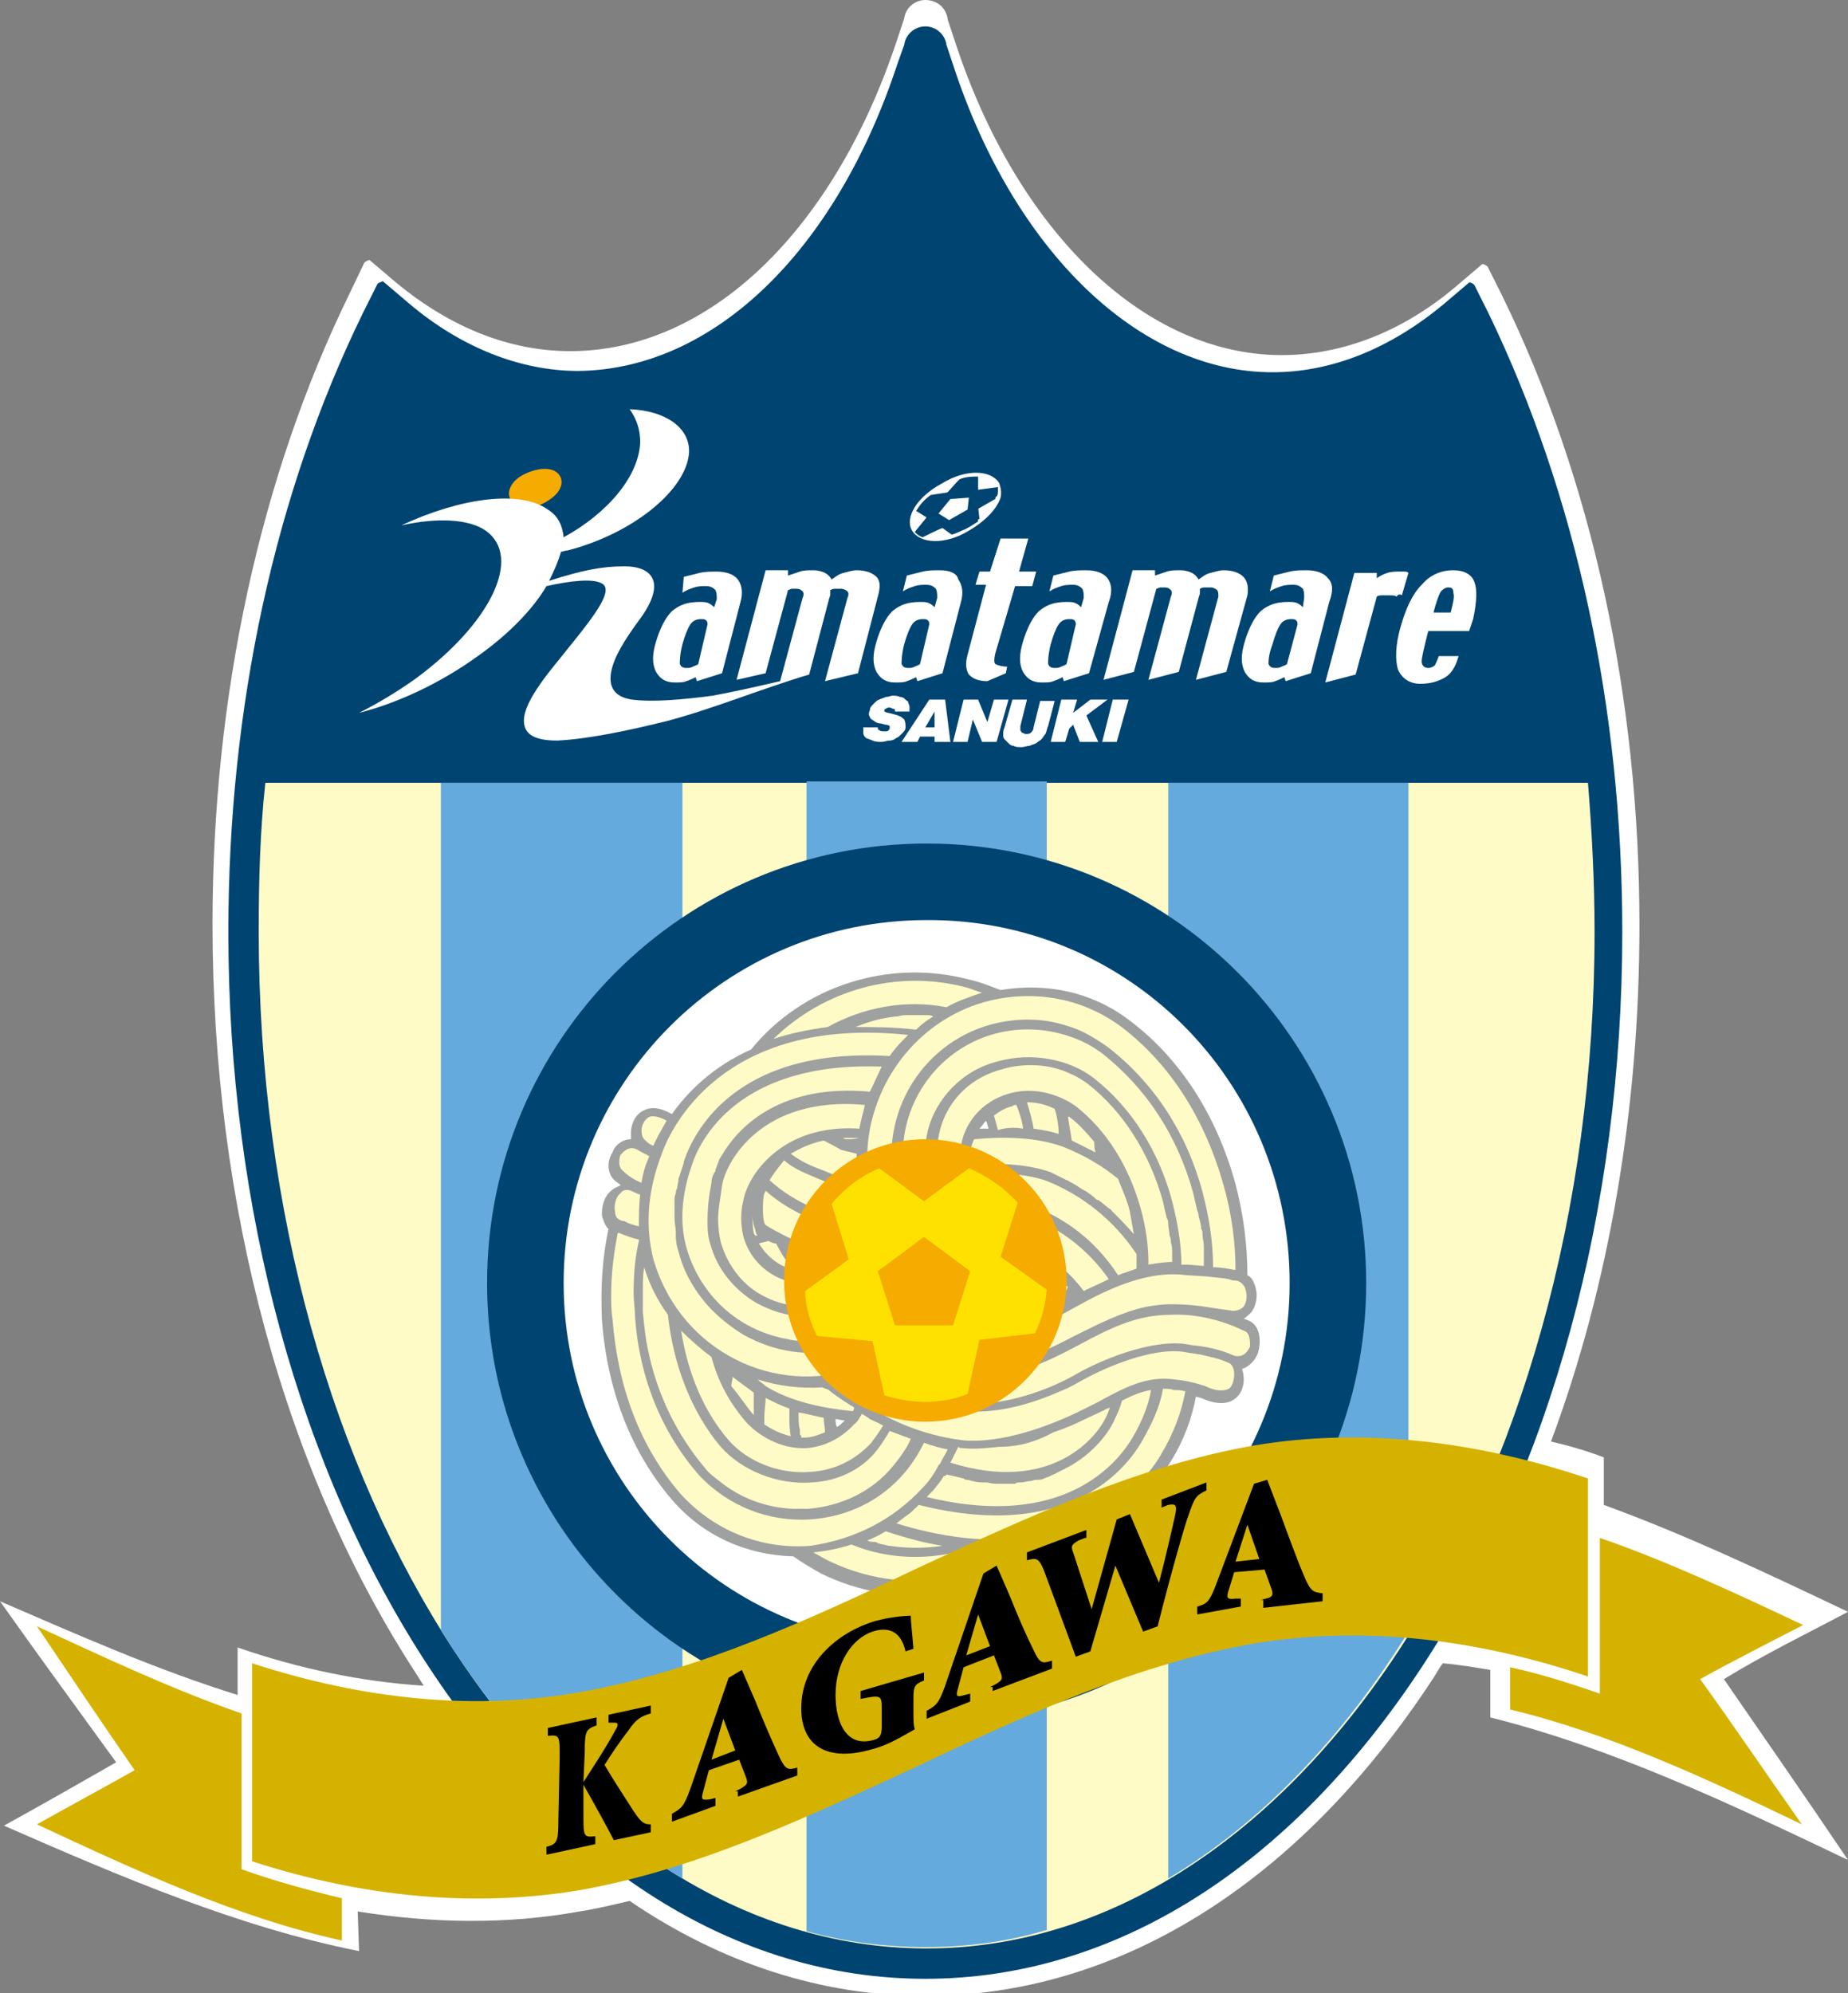 <?xml version="1.0" encoding="utf-8"?>
<!-- Generator: Adobe Illustrator 19.0.0, SVG Export Plug-In . SVG Version: 6.00 Build 0)  -->
<svg version="1.1" id="レイヤー_1" xmlns="http://www.w3.org/2000/svg" xmlns:xlink="http://www.w3.org/1999/xlink" x="0px"
	 y="0px" viewBox="0 0 140 151" style="enable-background:new 0 0 140 151;" xml:space="preserve">
<rect x="0" y="0" width="140" height="151" fill="#808080" stroke="none"/>
<style type="text/css">
	.st0{fill:#FFFFFF;}
	.st1{fill:#004471;}
	.st2{fill:#FFFBC7;}
	.st3{fill:#65AADD;}
	.st4{fill:#9FA0A0;}
	.st5{fill:#F6AB00;}
	.st6{fill:#FFE100;}
	.st7{fill:#D5B200;}
</style>
<g id="XMLID_94_">
	<path id="XMLID_212_" class="st0" d="M140,122.1c-6.1-2.9-12.2-5.8-18.5-8.1v-3.6c-1.3-0.5-2.7-0.9-4-1.2
		c4.4-11.8,6.7-25.2,6.7-39.1c0-17.3-3.6-33.8-10.4-47.7l-1.1-2.2c-0.1-0.1-0.3-0.2-0.4-0.2l-2,1.7c-4,3.4-8.6,5.2-13.2,5.2
		c-10.4,0-20.1-9.4-24.8-23.9l-0.5-1.5h0C71.7,0.6,71,0,70.1,0c-0.8,0-1.5,0.6-1.6,1.4h0L68,2.9c-4.8,14.6-14.3,23.7-24.8,23.7
		c-4.6,0-9.1-1.8-13.2-5.2l-2-1.7c-0.1,0-0.3,0.1-0.4,0.2l-1.1,2.3C19.7,36.1,16.1,52.7,16.1,70c0,21.5,5.5,41.6,15.5,56.9
		c0.2,0.3,0.3,0.5,0.5,0.8c-4.7-0.3-9.5-1.3-14.1-2.9l0,3.6c-6.1-1.9-12-4.5-18-7.1v0c2.9,4.1,5.9,8.2,8.8,12.2
		c-2.8,1.6-5.6,3.2-8.5,4.8c8.9,3.9,17.8,7.7,26.9,9.5l-0.1-3c5.6,0.9,11.3,1,16.8,0c1.3-0.2,2.5-0.5,3.8-0.8
		c6.9,4.7,14.5,7.2,22.4,7.2c14.6,0,28.3-8.5,38.5-24.1c0.2-0.3,0.4-0.7,0.7-1.1c1.2,0.1,2.4,0.3,3.6,0.5v3.6
		c9.2,2.3,18.1,6.5,27.1,10.8c-3.1-4.6-6.3-9.2-9.4-13.7C133.7,125.3,136.8,123.8,140,122.1L140,122.1z"/>
	<g id="XMLID_95_">
		<path id="XMLID_91_" class="st1" d="M122.9,70.6c0,21-5.4,40.8-15.2,55.7c-10,15.2-23.3,23.6-37.6,23.6
			c-14.3,0-27.6-8.4-37.6-23.6c-9.8-14.9-15.2-34.7-15.2-55.7c0-17,3.5-33.2,10.2-46.9l1.1-2.2c0.1-0.1,0.2-0.1,0.4-0.2l2,1.7
			c3.9,3.3,8.4,5.1,12.8,5.1C54,28,63.3,19.1,68,4.8l0.5-1.4h0C68.6,2.6,69.3,2,70.1,2c0.8,0,1.5,0.6,1.6,1.4h0l0.5,1.5
			C76.8,19,86.3,28.2,96.4,28.2c4.5,0,8.9-1.8,12.9-5.1l2-1.7c0.2,0,0.3,0.1,0.4,0.2l1.1,2.2C119.4,37.5,122.9,53.6,122.9,70.6"/>
		<g id="XMLID_205_">
			<path id="XMLID_90_" class="st2" d="M20.1,59.3c-0.4,3.7-0.5,7.4-0.5,11.3c0,42.5,22.6,77,50.6,77c27.9,0,50.6-34.5,50.6-77
				c0-3.8-0.2-7.6-0.5-11.3H20.1z"/>
			<g id="XMLID_206_">
				<path id="XMLID_89_" class="st3" d="M61.1,59.3v87c2.9,0.8,5.9,1.2,9,1.2c3.2,0,6.2-0.4,9.2-1.3v-87H61.1z"/>
				<path id="XMLID_88_" class="st3" d="M106.7,123.6V59.3H88.5v83C95.4,138.2,101.7,131.7,106.7,123.6z"/>
				<path id="XMLID_87_" class="st3" d="M33.4,59.3v64.2c5.1,8.1,11.3,14.6,18.3,18.8v-83H33.4z"/>
			</g>
		</g>
		<g id="XMLID_150_">
			<g id="XMLID_202_">
				<path id="XMLID_86_" class="st1" d="M103.5,97.2c0,18.4-14.9,33.3-33.3,33.3c-18.4,0-33.3-14.9-33.3-33.3
					c0-18.4,14.9-33.3,33.3-33.3C88.6,63.9,103.5,78.8,103.5,97.2"/>
				<path id="XMLID_85_" class="st0" d="M97.7,97.2c0,15.2-12.3,27.5-27.5,27.5c-15.2,0-27.5-12.3-27.5-27.5
					c0-15.2,12.3-27.5,27.5-27.5C85.4,69.6,97.7,81.9,97.7,97.2"/>
			</g>
			<g id="XMLID_151_">
				<g id="XMLID_156_">
					<path id="XMLID_198_" class="st4" d="M94.5,100C94.5,100,94.5,100,94.5,100c0,0-0.2-0.1-0.3-0.1c0.2-0.1,0.4-0.3,0.6-0.5
						c0.3-0.4,0.4-0.9,0.4-1.3c0-0.3-0.1-0.7-0.2-0.9c-0.1-0.3-0.3-0.5-0.5-0.6c0-2.3-0.3-4.6-0.9-6.9c-1.4-5.1-4.1-9.4-7.9-12.3
						c-2.8-2.2-6.3-3-9.9-2.4c-0.8-0.3-1.5-0.6-2.4-0.8c-6.1-1.6-12.6,0.5-16.5,5.3c-2.9,1.3-4.8,3.2-6,4.9c-1-0.6-1.7-0.5-2.1-0.3
						c-0.7,0.3-1,1.1-1,1.7c0,0.2,0,0.4,0,0.5c-0.6,0-1.2,0.4-1.4,1c-0.2,0.3-0.3,0.7-0.3,1c0,0.5,0.2,1,0.7,1.3c0,0,0,0,0,0
						c0,0,0,0,0,0c0.1,0.1,0.2,0.1,0.2,0.2c-0.2,0.1-0.5,0.2-0.7,0.4c-0.5,0.4-0.7,1.1-0.7,1.7c0,0.2,0,0.3,0.1,0.5
						c0.1,0.3,0.2,0.5,0.4,0.7c-0.5,2.3-0.6,4.6-0.5,6.9c0.4,5.3,2.2,10,5.3,13.6c2.3,2.7,5.6,4.2,9.2,4.3c0.7,0.5,1.4,0.9,2.1,1.3
						c5.7,2.8,12.4,2,17.3-2c5.8-1.4,8.5-5.3,9.2-6.5c1-1.6,1.6-3.3,1.9-4.9c0.1,0,0.3,0.1,0.4,0.1c1.3,0.6,2.1,0.4,2.5,0.1
						c0.6-0.4,0.8-1.2,0.7-1.8c0-0.2-0.1-0.4-0.1-0.5c0.6-0.2,1-0.7,1.2-1.2C95.6,101.4,95.4,100.3,94.5,100z M74.2,85.5
						c0.2-0.2,0.3-0.4,0.5-0.6c0.1,0.2,0.1,0.4,0.2,0.6C74.6,85.5,74.4,85.5,74.2,85.5z M63.3,107.5c0.2,0,0.4,0.1,0.7,0.1
						c-0.2,0.2-0.4,0.4-0.6,0.5C63.3,107.9,63.3,107.7,63.3,107.5z"/>
					<g id="XMLID_157_">
						<path id="XMLID_81_" class="st2" d="M60.7,108.9c0.1,0,0.2,0,0.3,0c0.5,0,1-0.2,1.5-0.4c0-0.4-0.1-0.7-0.1-1.1
							c-0.6-0.1-1.2-0.3-1.9-0.4c0,0.1,0,0.2,0,0.3c0,0.3,0,0.7,0.1,1c0,0.1,0,0.3,0,0.4C60.7,108.7,60.7,108.8,60.7,108.9z"/>
						<path id="XMLID_80_" class="st2" d="M57.1,107.2C57.1,107.2,57.1,107.2,57.1,107.2c0-0.4,0-0.8,0-1.1c0-0.1,0-0.2,0-0.3
							c0-0.1,0-0.2,0-0.3c-0.5-0.4-1.1-0.8-1.6-1.2c0,0.2-0.1,0.5-0.1,0.7C56,105.7,56.5,106.5,57.1,107.2
							C57.1,107.2,57.1,107.2,57.1,107.2z"/>
						<path id="XMLID_79_" class="st2" d="M60.8,95.7c0.1-0.1,0.2-0.2,0.2-0.3c-0.2-0.1-0.3-0.1-0.5-0.2c-0.2-0.1-0.4-0.2-0.6-0.3
							c0.2,0.3,0.5,0.7,0.7,1C60.8,95.8,60.8,95.8,60.8,95.7z"/>
						<path id="XMLID_78_" class="st2" d="M58,105.9c0,0.5-0.1,1-0.1,1.5c0,0.2,0,0.4,0,0.5c0.6,0.4,1.2,0.7,2,0.9
							c-0.1-0.6-0.1-1.1-0.1-1.7c0-0.1,0-0.3,0-0.4C59.2,106.5,58.6,106.2,58,105.9z"/>
						<path id="XMLID_77_" class="st2" d="M61.3,96.4c0.4,0,0.7,0,1.1-0.1c0.4-0.1,0.7-0.3,1-0.4c-0.5,0-1-0.1-1.5-0.2
							c-0.1,0.2-0.2,0.3-0.4,0.5C61.4,96.2,61.4,96.3,61.3,96.4z"/>
						<path id="XMLID_76_" class="st2" d="M66.5,116.9c0.3,0.1,0.5,0.1,0.8,0.2c0,0,0,0,0.1,0c1.3,0.2,2.7,0.2,4,0
							c-1.3-0.2-2.8-0.6-4.3-1.1c-0.5,0.3-0.9,0.5-1.4,0.7c0.2,0.1,0.3,0.1,0.5,0.1C66.3,116.8,66.4,116.8,66.5,116.9z"/>
						<path id="XMLID_75_" class="st2" d="M73.5,117.3c-2.9,0.9-6.1,0.9-9-0.3c-0.9,0.3-1.9,0.5-2.9,0.6c0.4,0.2,0.7,0.4,1.1,0.6
							c4.9,2.4,10.7,2,15.1-1C76.5,117.4,75.1,117.5,73.5,117.3z"/>
						<path id="XMLID_74_" class="st2" d="M62.8,105.3c-0.2-0.1-0.3-0.1-0.5-0.2c-1.7,0.1-3.3-0.1-4.9-0.6c0.2,0.2,0.4,0.3,0.6,0.5
							c1.9,1.2,4.5,1.7,6.6,1.9c0.1-0.1,0.1-0.2,0.1-0.3c-0.1,0-0.1-0.1-0.2-0.1C63.1,105.6,62.9,105.4,62.8,105.3z"/>
						<path id="XMLID_73_" class="st2" d="M58.2,94c-0.2,0.1-0.5,0.1-0.7,0.2c0.6,1,1.5,1.7,2.6,2c-0.5-0.6-0.9-1.2-1.3-2
							C58.6,94.2,58.4,94.1,58.2,94z"/>
						<path id="XMLID_72_" class="st2" d="M88.1,105.2c-0.2,1.3-0.8,2.6-1.6,4c-1.1,1.9-5.4,7.7-16.9,4.8c0,0,0,0-0.1,0.1
							c0,0,0,0,0,0c-0.2,0.2-0.5,0.5-0.8,0.7c-0.3,0.2-0.5,0.4-0.8,0.6c13.6,4.2,19.2-3.6,20.1-5.3c0.9-1.5,1.5-3.1,1.8-4.7
							c-0.3-0.1-0.6-0.1-0.9-0.1C88.7,105.2,88.4,105.2,88.1,105.2z"/>
						<path id="XMLID_71_" class="st2" d="M65.9,107.5c-0.1-0.1-0.3-0.2-0.6-0.4c-0.2,0.3-0.3,0.6-0.6,0.8c-0.9,1-2.2,1.7-3.6,1.8
							c-2,0.1-3.7-1-4.6-2c-1.2-1.4-2.1-3-2.6-4.9c-0.8-0.6-1.6-1.3-2.3-2c0.5,3.2,1.7,6.1,3.6,8.3c1.4,1.6,3.8,2.6,6.2,2.4
							c1.8-0.1,3.4-0.9,4.6-2.2c0.3-0.4,0.6-0.8,0.9-1.3C66.6,107.8,66.3,107.7,65.9,107.5C66,107.5,65.9,107.5,65.9,107.5z"/>
						<path id="XMLID_70_" class="st2" d="M71.5,111.8c-0.2,0.4-0.5,0.7-0.8,1.1c-0.1,0.1-0.2,0.2-0.3,0.3c-0.1,0.1-0.1,0.1-0.2,0.2
							c0,0,0,0,0,0c10.6,2.6,14.6-2.8,15.6-4.5c0.7-1.2,1.2-2.4,1.4-3.6c-0.7,0.1-1.4,0.4-2.2,0.8c-0.1,0.4-0.3,0.9-0.5,1.3
							c-0.4,1-1.6,2.7-3.7,3.8c-0.1,0-0.1,0.1-0.2,0.1c-0.2,0.1-0.4,0.2-0.6,0.3c-0.1,0.1-0.3,0.1-0.4,0.2c-0.2,0.1-0.3,0.1-0.5,0.2
							c-0.2,0.1-0.4,0.1-0.6,0.1c-0.2,0-0.3,0.1-0.5,0.1c-0.2,0-0.4,0.1-0.7,0.1c-0.2,0-0.3,0-0.4,0.1c-0.3,0-0.5,0-0.8,0
							c-0.1,0-0.3,0-0.4,0c-0.3,0-0.6,0-0.9-0.1c-0.1,0-0.3,0-0.4,0c-0.4,0-0.7-0.1-1.1-0.2c-0.1,0-0.2,0-0.3-0.1
							c-0.4-0.1-0.8-0.2-1.3-0.3C71.7,111.8,71.6,111.8,71.5,111.8z"/>
						<path id="XMLID_69_" class="st2" d="M61.5,112.3c-2.6,0.2-5.3-0.9-6.9-2.7c-2.2-2.6-3.6-6.2-4-10c-0.8-1.1-1.4-2.3-1.8-3.6
							c0,0,0,0,0,0c-0.1,0.6-0.1,1.1-0.1,1.7c0,0.1,0,0.2,0,0.3c0,0.4,0,0.9,0,1.3c0,0,0,0,0,0.1c0.1,1,0.2,2,0.4,2.9
							c0.7,3.4,2.2,6.4,4.3,8.9c0.3,0.4,0.7,0.7,1.1,1c1.6,1.3,3.5,2,5.6,2.1c0.4,0,0.7,0,1.1,0c2.5-0.2,4.9-1.3,6.5-3.3
							c0.5-0.6,1-1.3,1.3-2c-0.5-0.2-1.1-0.4-1.6-0.6c-0.3,0.5-0.6,1-1,1.5C65.3,111.3,63.5,112.2,61.5,112.3z"/>
						<path id="XMLID_68_" class="st2" d="M69.9,112.7c0.5-0.5,0.9-1.1,1.2-1.7c0,0,0.1-0.1,0.1-0.1c0.2-0.4,0.4-0.7,0.6-1.1
							c-0.6-0.1-1.2-0.3-1.8-0.5c-0.4,0.8-0.9,1.6-1.5,2.3c-1.8,2.1-4.3,3.3-7.1,3.5c-3.2,0.2-6.2-1-8.4-3.3
							c-2.9-3.3-4.6-7.5-4.9-12.2c0-0.5-0.1-1.1-0.1-1.6c0-1.4,0.1-2.7,0.4-4c0,0,0-0.1,0-0.1c-0.5-0.1-1-0.3-1.5-0.5
							c0,0-0.1,0-0.1,0c-0.3,1.5-0.5,3.1-0.5,4.7c0,0.6,0,1.2,0.1,1.8c0.4,5.2,2.1,9.7,5.1,13.2c2.5,2.8,6.1,4.3,9.9,4
							C64.8,116.6,67.7,115.1,69.9,112.7z"/>
						<path id="XMLID_67_" class="st2" d="M83.9,107.1c0.1-0.2,0.1-0.3,0.2-0.5c-0.1,0.1-0.3,0.1-0.4,0.2l-1.7,0.8
							c-0.6,0.3-1.3,0.6-2.2,0.9c-1.1,0.6-2.4,1.1-4.1,1.1c-0.9,0.1-1.9,0.2-2.8,0.1c-0.1,0-0.2,0-0.3-0.1c-0.2,0.4-0.4,0.8-0.6,1.2
							C79.6,113.2,83.2,108.9,83.9,107.1z"/>
						<path id="XMLID_66_" class="st2" d="M65.1,86.2c-0.4,0-0.9,0-1.3,0c0.1,0,0.2,0.1,0.3,0.1C64.4,86.3,64.7,86.3,65.1,86.2
							C65.1,86.3,65.1,86.2,65.1,86.2z"/>
						<path id="XMLID_65_" class="st2" d="M49.5,86.8c0.2-0.5,0.6-1.2,1-1.9c-0.5-0.3-1-0.4-1.3-0.3c-0.4,0.2-0.6,0.7-0.6,1
							c0,0.4,0.1,0.6,0.2,0.7C49,86.5,49.2,86.7,49.5,86.8z"/>
						<path id="XMLID_64_" class="st2" d="M57,91.9c0,0.5,0,1,0.1,1.5c0,0.1,0.1,0.1,0.1,0.2c0.1,0,0.1,0,0.2,0c0,0-0.1-0.1-0.1-0.1
							l-0.1-0.4C57,92.6,57,92.2,57,91.9z"/>
						<path id="XMLID_63_" class="st2" d="M47.2,92.5c0,0,0.1,0,0.1,0c0.3,0.2,0.7,0.3,1.1,0.4c0-0.8,0-1.6,0.1-2.4
							c-0.3-0.1-0.7-0.3-0.7-0.3c-0.3-0.1-0.6-0.1-0.8,0.2c-0.4,0.3-0.5,1-0.4,1.4C46.6,92.2,46.8,92.4,47.2,92.5z"/>
						<path id="XMLID_62_" class="st2" d="M47.2,88.7C47.2,88.7,47.3,88.7,47.2,88.7c0.4,0.4,0.9,0.7,1.4,0.9c0.1-0.7,0.3-1.4,0.6-2
							c-0.3-0.2-0.6-0.3-0.9-0.5c-0.7-0.4-1.2,0.3-1.3,0.4C46.9,87.8,46.8,88.4,47.2,88.7z"/>
						<path id="XMLID_61_" class="st2" d="M77.5,85.5c0,0,0-0.1,0-0.1c-0.1-0.6-0.3-1.2-0.5-1.7c-0.1,0-0.2,0-0.3,0.1
							c-0.5,0.1-1,0.4-1.4,0.7c0.1,0.4,0.2,0.7,0.3,1.1C76.3,85.4,76.9,85.4,77.5,85.5C77.5,85.5,77.5,85.5,77.5,85.5z"/>
						<path id="XMLID_60_" class="st2" d="M72.4,98.6c-0.2,0.4-0.5,0.8-0.8,1.2c0.5,0.2,1.1,0.4,1.6,0.5c1.1-1.2,2-2.5,2.7-4
							c0.2-0.4,0.3-0.7,0.5-1.1c0.1-0.2,0.1-0.3,0.2-0.5c-0.6-0.2-1.2-0.2-1.8-0.3c0,0,0,0,0,0.1c-0.6,1.4-1.4,2.7-2.3,3.8
							C72.5,98.5,72.4,98.5,72.4,98.6z"/>
						<path id="XMLID_59_" class="st2" d="M82.9,86.5c-0.6-0.7-1.2-1.4-1.9-1.9c0,0,0,0-0.1,0c0.1,0.6,0.2,1.2,0.3,1.8
							c0.6,0.3,1.2,0.6,1.8,0.9C82.9,87,82.9,86.7,82.9,86.5z"/>
						<path id="XMLID_58_" class="st2" d="M80.9,97.5c-0.4-0.4-0.8-0.9-1.3-1.2c0,0.1-0.1,0.1-0.1,0.2c-0.2,0.4-0.4,0.8-0.6,1.2
							c-0.2,0.4-0.4,0.8-0.6,1.1c0,0,0,0,0,0c-0.2,0.3-0.4,0.6-0.6,0.9c0.9-0.3,1.7-0.7,2.5-1.1C80.5,98.3,80.7,97.9,80.9,97.5z"/>
						<path id="XMLID_57_" class="st2" d="M79.9,84c-0.6-0.3-1.3-0.5-2.1-0.5c0.2,0.7,0.4,1.3,0.5,2c0.7,0.1,1.3,0.2,1.9,0.4
							C80.2,85.3,80.1,84.6,79.9,84z"/>
						<path id="XMLID_56_" class="st2" d="M78.9,95.9c-0.5-0.3-1-0.6-1.5-0.8c0,0-0.1,0-0.1,0c-0.1,0.2-0.1,0.4-0.2,0.5
							c-0.8,1.8-1.8,3.5-3,4.9c0.8,0,1.7,0,2.5-0.2c0.9-1.2,1.6-2.6,2.2-4C78.8,96.1,78.9,96,78.9,95.9z"/>
						<path id="XMLID_55_" class="st2" d="M70.2,76.9c-0.1,0-0.3,0-0.4,0c-0.2,0-0.4,0-0.7,0c-0.1,0-0.2,0-0.3,0
							c-0.3,0-0.5,0-0.8,0.1c0,0-0.1,0-0.1,0c-1.1,0.1-2.1,0.4-3.1,0.8c1.4,0,2.9,0,4.6,0.2c0.4-0.4,0.8-0.7,1.3-1
							C70.5,76.9,70.4,76.9,70.2,76.9z"/>
						<path id="XMLID_54_" class="st2" d="M71.7,76.3c0.9-0.5,1.8-0.8,2.7-1.1c-0.4-0.1-0.8-0.3-1.2-0.4c-5.3-1.4-10.8,0.2-14.6,3.9
							c1.2-0.4,2.6-0.7,4.1-0.9C65.4,76.3,68.6,75.7,71.7,76.3z"/>
						<path id="XMLID_53_" class="st2" d="M73.5,88.3c1.8-0.2,4.1-0.2,6.1,0.5c0,0,0,0,0,0c0.4,0.2,0.8,0.4,1.2,0.6
							c0.1,0,0.2,0.1,0.2,0.1c0.4,0.2,0.7,0.4,1,0.6c0.1,0,0.1,0.1,0.2,0.1c0.3,0.2,0.6,0.4,0.9,0.7c0,0,0,0,0.1,0
							c0.3,0.2,0.6,0.5,0.9,0.7c0,0,0.1,0,0.1,0.1c0.6,0.6,1.2,1.2,1.7,1.8c-0.1-0.6-0.2-1.1-0.3-1.7c-0.2-0.9-0.6-1.7-0.9-2.5
							c-1.2-1-2.6-1.8-4.1-2.4c-2.1-0.8-4.7-0.8-6.8-0.6C73.5,86.9,73.4,87.6,73.5,88.3z"/>
						<path id="XMLID_52_" class="st2" d="M62.4,86.4c-1,0.2-1.8,0.6-2.5,1c0,0,0,0,0,0c0,0,0,0,0,0c0.8,0.6,1.5,0.9,2.3,1.2
							l0.5,0.2c0.6,0.3,1.5,0.4,2.3,0.5c-0.1-0.6-0.1-1.1-0.1-1.7c0-0.1,0-0.1,0-0.2c-0.4-0.1-0.8-0.2-1.2-0.3
							C63.2,86.8,62.8,86.6,62.4,86.4z"/>
						<path id="XMLID_51_" class="st2" d="M65,94.2c0.2-0.4,0.4-0.8,0.5-1.2c-0.9,0-1.9-0.1-2.9-0.3c-0.2,0-0.4-0.1-0.6-0.2
							c-0.1,0-0.3-0.1-0.4-0.1c-0.1,0-0.1,0-0.2-0.1c-1.2-0.5-2.4-1.2-3.4-2.1c0,0.1-0.1,0.2-0.1,0.2c-0.1,0.4-0.1,0.8-0.1,1.2
							c0,0.3,0,0.7,0.1,1c0,0,0,0.1,0.1,0.2c0.8,0.5,1.8,1,2.9,1.5c1.1,0.5,2.2,0.6,3.4,0.6C64.6,94.9,64.8,94.6,65,94.2z"/>
						<path id="XMLID_50_" class="st2" d="M82.1,97.8c0.6-0.3,1.3-0.6,1.9-0.9c-1.4-2-3.3-3.6-5.7-4.6c-0.1,0-0.2-0.1-0.4-0.1
							c-0.2-0.1-0.4-0.1-0.6-0.2c0,0,0,0-0.1,0c-1-0.2-1.9-0.3-2.9-0.2c-0.1,0-0.2,0-0.3,0c0,0.7,0,1.3-0.1,2c1.2,0,2.5,0.1,3.7,0.6
							C79.4,95,80.9,96.2,82.1,97.8z"/>
						<path id="XMLID_49_" class="st2" d="M65.6,92.1c0-0.4,0-0.7-0.1-1.1c-0.1-0.3-0.2-0.6-0.2-0.9c-1-0.1-2-0.2-2.8-0.6l-0.5-0.2
							c-0.9-0.4-1.8-0.7-2.6-1.4c-0.4,0.5-0.8,1-1.1,1.5c1.3,1.2,3,2.1,4.5,2.5c1,0.2,1.9,0.3,2.8,0.3
							C65.6,92.2,65.6,92.2,65.6,92.1z"/>
						<path id="XMLID_48_" class="st2" d="M86.1,96.1c0-0.4,0-0.7,0-1.1c-1.2-1.8-3.3-4.1-6.7-5.5c-1.6-0.6-3.7-0.7-5.7-0.5
							c0.2,0.6,0.3,1.3,0.3,1.9c1.6-0.1,3.1,0,4.6,0.6c2.6,1.1,4.6,2.8,6.1,5.1C85.2,96.4,85.6,96.3,86.1,96.1z"/>
						<path id="XMLID_47_" class="st2" d="M49.5,95.4c0.9,3.1,2.9,5.7,5.7,7.3c2.8,1.6,6.1,2,9.2,1.1c3.1-0.9,5.7-2.9,7.3-5.7
							c1.6-2.8,2-6.1,1.2-9.3c-0.7-2.6,0.9-5.3,3.7-6c1.9-0.5,3.8,0.2,4.9,1c2.3,1.8,4,4.5,4.9,7.7c0.4,1.4,0.6,2.8,0.6,4.1
							c0,0.1,0,0.1,0,0.2c0.6-0.1,1.2-0.2,1.8-0.2c0-0.1,0-0.1,0-0.2c0-0.2,0-0.4,0-0.5c0-0.3,0-0.5-0.1-0.8c0-0.2,0-0.3-0.1-0.5
							c0-0.3-0.1-0.6-0.1-0.9c0-0.1,0-0.3-0.1-0.4c-0.1-0.4-0.2-0.8-0.3-1.3c-1-3.6-3-6.8-5.7-8.9c-0.4-0.3-0.9-0.6-1.4-0.8
							c-1.5-0.7-3.4-0.8-5.1-0.3c-3,0.8-4.9,3.3-4.9,6.3c0,0.5,0,0.9,0.1,1.4c0,0.2,0.1,0.5,0.2,0.7c0.7,2.7,0.4,5.5-1,7.9
							c-0.2,0.4-0.5,0.8-0.8,1.2c-1.4,1.8-3.2,3-5.4,3.6c-2.7,0.8-5.5,0.3-7.8-1c-0.8-0.5-1.6-1.1-2.3-1.8c0,0,0,0-0.1-0.1
							c-0.4-0.4-0.7-0.8-1-1.2c-0.7-1-1.2-2-1.5-3.2c0,0,0,0,0,0c-0.1-0.3-0.2-0.7-0.2-1.1c0-0.1,0-0.2,0-0.3c0-0.4-0.1-0.7-0.1-1.1
							c0,0,0,0,0-0.1c0-0.1,0-0.1,0-0.2c0-0.2,0-0.4,0-0.6c0-0.1,0-0.2,0-0.4c0-0.2,0-0.4,0.1-0.6c0-0.1,0-0.2,0.1-0.4
							c0-0.2,0.1-0.4,0.1-0.7c0-0.1,0.1-0.2,0.1-0.3c0.1-0.3,0.2-0.6,0.3-0.9c0,0,0,0,0-0.1c0.7-2.1,3.8-8.7,15.6-8
							c0.4-0.6,0.9-1.1,1.4-1.6c-14.2-1.5-18.1,7.3-18.7,9.1C49,90.4,48.9,93,49.5,95.4z"/>
						<path id="XMLID_46_" class="st2" d="M75.6,80.4c2.5-0.7,5.4-0.2,7.3,1.3c2.8,2.2,4.9,5.5,5.9,9.3c0.4,1.6,0.7,3.2,0.7,4.8
							c0.2,0,0.4,0,0.5,0l1.2,0.1c0,0,0-0.1,0-0.1c0-0.3,0-0.6,0-0.9c0-0.2,0-0.3,0-0.5c0-0.3-0.1-0.6-0.1-0.9c0-0.1,0-0.3-0.1-0.4
							c0-0.3-0.1-0.6-0.2-1c0-0.1,0-0.2-0.1-0.4c-0.1-0.4-0.2-0.9-0.3-1.3c-1.2-4.4-3.6-8-6.9-10.6c-0.8-0.6-1.6-1-2.5-1.3
							c-1.8-0.6-3.7-0.7-5.6-0.2c-4.1,1.1-6.9,4.8-7,8.9c0,0.3,0,0.6,0,0.9c0,0.6,0.1,1.3,0.3,1.9c0.2,0.7,0.3,1.5,0.3,2.2
							c0,1-0.2,1.9-0.7,2.8c-0.1,0.2-0.2,0.5-0.3,0.7c-1,1.8-2.7,3.1-4.8,3.7c-0.8,0.2-1.5,0.3-2.3,0.3c-1.3,0-2.5-0.4-3.6-1
							c-1.7-1-3-2.6-3.5-4.5c-0.2-0.6-0.2-1.2-0.2-1.7c0-1,0.1-1.9,0.3-2.9c0-0.3,0.1-0.6,0.3-0.9c0,0,0,0,0-0.1
							c0.1-0.2,0.1-0.3,0.2-0.5c0-0.1,0.1-0.2,0.1-0.3c0.1-0.1,0.1-0.2,0.2-0.3c1.4-2.4,4.7-5.4,11.2-4.8c0.3-0.6,0.6-1.3,0.9-1.9
							c-10.9-0.4-13.8,5.6-14.4,7.5c-0.8,2.3-0.9,4.4-0.4,6.2c1,3.5,3.7,6,7,6.8c0.3,0.1,0.6,0.1,0.9,0.2c1.2,0.2,2.5,0.1,3.8-0.3
							c2.5-0.7,4.5-2.3,5.8-4.5c1.3-2.2,1.6-4.8,0.9-7.3c-0.4-1.3-0.4-2.6-0.1-3.8C70.9,83.3,72.8,81.1,75.6,80.4z"/>
						<path id="XMLID_45_" class="st2" d="M66.4,83.7c0,0.1-0.1,0.2-0.1,0.3c-0.4,1.2-0.6,2.4-0.6,3.7c0,1.1,0.1,2.1,0.4,3.2
							c0.1,0.4,0.2,0.9,0.2,1.3c0,0.9-0.2,1.7-0.7,2.5c-0.7,1.2-1.8,2.1-3.1,2.4c-2.7,0.7-5.5-0.8-6.2-3.5c-0.2-0.9-0.2-1.8,0-2.6
							c0.3-1.9,2.9-5.9,8.8-5.5c0.1-0.6,0.3-1.2,0.4-1.7c0,0,0,0,0-0.1C57.7,83,55,88,54.7,89.8c-0.1,0.9-0.3,1.7-0.3,2.6
							c0,0.6,0.1,1.2,0.2,1.7c0.5,1.7,1.6,3.2,3.1,4c1.6,0.9,3.5,1.1,5.3,0.6c1.8-0.5,3.4-1.7,4.3-3.3c0.1-0.2,0.2-0.4,0.3-0.6
							c0.6-1.4,0.8-3,0.3-4.5c-1.5-5.5,1.7-11.2,7.2-12.7c1.9-0.5,3.9-0.5,5.7,0.1c1.1,0.3,2.1,0.9,3.1,1.6c3.5,2.7,6,6.5,7.2,11
							c0.5,1.9,0.8,3.8,0.8,5.7c0.6,0,1.1,0.1,1.6,0.2c0,0,0.1,0,0.1,0c0-2.1-0.3-4.3-0.9-6.4c-1.4-5-4-9.1-7.6-11.9
							c-3-2.3-6.8-3-10.5-2C70.7,77,67.7,80,66.4,83.7z"/>
						<path id="XMLID_44_" class="st2" d="M93.2,103.3C93.2,103.3,93.2,103.3,93.2,103.3c-0.8-0.4-1.5-0.5-2.3-0.7
							c-0.2,0-0.5-0.1-0.7-0.1l-0.6-0.1c-2.3-0.3-5.7,1.1-7.5,2.1c-0.4,0.2-1,0.6-1.8,0.9c-1.8,0.8-4.5,1.7-7,1.5
							c-0.3,0-0.7-0.1-1-0.1c-0.3-0.1-0.6-0.1-0.9-0.2c0,0,0,0-0.1,0c-1.9-0.5-3.6-1.3-5.2-2.4c-0.5,0.2-1,0.4-1.5,0.5
							c-0.3,0.1-0.7,0.1-1,0.2c0.3,0.2,0.9,0.6,1.3,0.9c1.1,0.7,1.4,0.9,1.5,1.1c1.9,1.1,4.1,1.9,6.5,2.2c3.1,0.3,6.8-1.2,8.7-2.1
							l1.6-0.8c2-1.1,3.7-2,5.8-1.7c1,0.1,1.7,0.3,2.3,0.5c0.8,0.4,1.4,0.4,1.8,0.2c0.3-0.2,0.4-0.8,0.4-1.1
							C93.5,103.6,93.3,103.4,93.2,103.3z"/>
						<path id="XMLID_43_" class="st2" d="M93.4,97c-0.5-0.2-1.2-0.2-1.9-0.3l-1.6-0.1c-2.9-0.4-5.9,1-8.4,2.4
							c-2.3,1.3-4.9,2.5-7.8,2.2c-0.9-0.1-1.7-0.4-2.6-0.7c-0.5,0.6-1,1.1-1.5,1.6c1.3,0.6,2.6,1.1,4.1,1.3c2.7,0.3,5.2-0.9,7.7-2.2
							c2-1,3.6-1.8,5.4-2.2c0.6-0.1,1.2-0.2,1.9-0.2c1.2,0,2.1,0.1,3.3,0.3c0,0,1.4,0.2,1.4,0.2c0.3,0,0.6-0.1,0.8-0.3
							c0.3-0.4,0.3-1,0.1-1.5c-0.2-0.3-0.4-0.5-0.8-0.5C93.5,97,93.4,97,93.4,97z"/>
						<path id="XMLID_42_" class="st2" d="M94.2,100.8C94.2,100.8,94.2,100.8,94.2,100.8c-1.6-0.8-3.7-1.3-5.5-1.2
							c-2.5,0-4.4,0.9-7,2.3c-2.6,1.4-5.2,2.6-8.2,2.3c-1.7-0.2-3.2-0.7-4.6-1.5c-0.6,0.5-1.3,0.8-1.9,1.2c1.9,1.3,4.1,2.1,6.4,2.4
							c2.7,0.2,6.1-1,8.3-2.3c1.6-0.9,5.3-2.5,8-2.2l0.6,0.1c1,0.1,2.1,0.3,3.2,0.8c0.8,0.2,1.1-0.5,1.2-0.7
							C94.7,101.6,94.7,100.9,94.2,100.8z"/>
					</g>
				</g>
				<g id="XMLID_152_">
					<path id="XMLID_41_" class="st5" d="M70.1,86.3c-5.9,0-10.7,4.8-10.7,10.7c0,5.9,4.8,10.7,10.7,10.7c5.9,0,10.7-4.8,10.7-10.7
						C80.8,91.1,76,86.3,70.1,86.3"/>
					<path id="XMLID_40_" class="st6" d="M74.2,101.5l-0.9,4.1c-1,0.4-2.1,0.6-3.2,0.6c-1.1,0-2.1-0.2-3.1-0.5l-0.9-4.1l-4.2-0.4
						c-0.5-1-0.9-2.2-0.9-3.4l3.3-2.4L63,91.2c1-1.2,2.2-2.1,3.6-2.7L70,91l3.4-2.5c1.4,0.6,2.7,1.5,3.7,2.6h0l-1.3,4.1l3.5,2.5
						c-0.1,1.2-0.4,2.3-0.9,3.3L74.2,101.5z"/>
					<polygon id="XMLID_39_" class="st5" points="67.8,100.4 66.5,96.3 70,93.7 73.5,96.3 72.2,100.4 					"/>
				</g>
			</g>
		</g>
		<g id="XMLID_132_">
			<g id="XMLID_146_">
				<path id="XMLID_38_" class="st7" d="M120.3,127c-8.3-2.8-16.9-3.9-25.3-2.5c-8.6,1.5-16.9,5.2-25.3,9.2
					c-8.4,3.9-16.7,7.8-25.3,9.4c-8.3,1.5-17,0.6-25.3-2.1v-15c8.3,2.7,16.9,3.7,25.3,2.1c8.6-1.6,16.9-5.4,25.3-9.4
					c8.4-3.9,16.7-7.7,25.3-9.2c8.3-1.4,17-0.3,25.3,2.5V127z"/>
				<path id="XMLID_37_" class="st7" d="M136.6,123.1c-5.1-2.4-10.2-4.8-15.4-6.6v11.8c-2.3-0.8-4.5-1.5-6.8-2v3.2
					c7.5,1.8,14.8,5.2,22.1,8.7c-2.6-3.7-5.1-7.4-7.7-11C131.5,125.7,134.1,124.4,136.6,123.1L136.6,123.1z"/>
				<path id="XMLID_36_" class="st7" d="M18.3,141.6v-11.8c-5.2-1.8-10.3-4.2-15.5-6.6v0c2.5,3.7,4.9,7.3,7.4,10.9
					c-2.5,1.4-4.9,2.7-7.4,4.1c7.7,3.6,15.3,7.1,23.1,8.8v-3.2C23.4,143.2,20.8,142.5,18.3,141.6"/>
			</g>
			<g id="XMLID_133_">
				<path id="XMLID_35_" d="M44.2,137.5c0,1.6,0,1.7,0.9,1.6l0,0.6l-3.7,0.8l0-0.6c0.8-0.2,0.9-0.4,0.9-2l0.1-4.8
					c0-1.6,0-1.7-0.9-1.6l0-0.6l3.7-0.8l0,0.6c-0.8,0.3-0.9,0.4-0.9,2l-0.1,2.3c0.9-1.4,1.7-2.6,2.4-3.9c0.2-0.3,0.3-0.6,0-0.6
					l-0.5,0l0-0.6l3.2-0.7l0,0.6c-0.7,0.2-1.1,0.4-1.7,1.3c-0.7,0.9-1.3,1.8-1.8,2.6c0.7,1.2,1.5,2.4,2.2,3.5c0.6,0.9,0.8,1,1.3,1
					l0,0.6l-2.8,0.6c-0.4-0.8-1.5-2.8-2.3-4.2l0,0L44.2,137.5z"/>
				<path id="XMLID_142_" d="M55.7,135.7l0.4-0.2c0.5-0.3,0.6-0.4,0.4-0.9l-0.5-1.3l-2.3,0.8l-0.4,1.5c-0.2,0.7-0.2,0.8,0.5,0.7
					l0.4-0.1v0.6l-3.3,1.2v-0.6c0.7-0.4,0.9-0.5,1.4-1.9l2.9-8.4l1-0.6l1,2.3c0.6,1.5,1.2,2.9,1.8,4.2c0.5,1.1,0.7,1.1,1.4,0.9v0.6
					l-4.5,1.6V135.7z M53.9,133.3l1.8-0.7l-0.9-2.4l0,0L53.9,133.3z"/>
				<path id="XMLID_32_" d="M68.6,125.1c-0.4-1.8-1.6-1.8-2.5-1.5c-1.5,0.5-2.8,2.3-2.8,4.8c0,2.2,0.9,4,2.9,3.4
					c0.4-0.1,0.6-0.3,0.6-1v-1.4c0-1-0.1-1-1.6-0.7v-0.6l4.8-1.4v0.6c-0.7,0.3-0.8,0.4-0.8,1.4v1c0,0.5,0,1,0.1,1.3
					c-0.9,0.5-2,1.2-3.2,1.5c-3.4,1-5.4-0.2-5.4-3.1c0-3.3,2.6-5.7,5.6-6.6c1.1-0.3,2.2-0.4,2.7-0.4c0,0.5,0.1,1.2,0.2,2.5
					L68.6,125.1z"/>
				<path id="XMLID_138_" d="M75,127.8l0.4-0.2c0.5-0.3,0.6-0.4,0.4-0.9l-0.5-1.3l-2.3,0.9l-0.4,1.5c-0.2,0.7-0.2,0.8,0.5,0.6
					l0.4-0.1v0.6l-3.3,1.3v-0.6c0.7-0.4,0.9-0.5,1.4-1.9l2.9-8.5l1-0.6l1,2.3c0.6,1.5,1.2,2.9,1.8,4.1c0.5,1.1,0.7,1,1.4,0.8v0.6
					l-4.5,1.7V127.8z M73.2,125.4l1.8-0.7l-0.9-2.4l0,0L73.2,125.4z"/>
				<path id="XMLID_29_" d="M82.2,116.5l-0.5,0.2c-0.5,0.3-0.6,0.4-0.4,0.9l1.4,4.3l0,0l1.9-6.8l1-0.4l2.2,5.2l0,0
					c0.5-1.9,1-4.1,1.2-5c0.2-0.9,0.1-1-0.5-0.9l-0.5,0.2v-0.6l3.4-1.3v0.6c-0.8,0.4-0.9,0.5-1.4,2c-0.1,0.2-1.2,3.9-2.3,8.3
					l-1.1,0.4l-2.1-5l0,0l-1.9,6.5l-1.1,0.4l-2.4-6.5c-0.4-1-0.6-1-1.3-0.8v-0.6l4.5-1.7V116.5z"/>
				<path id="XMLID_134_" d="M95.5,121.2l0.4-0.1c0.5-0.1,0.6-0.3,0.4-0.8l-0.5-1.4l-2.3,0.2l-0.4,1.3c-0.2,0.6-0.2,0.8,0.5,0.7
					l0.4,0v0.6l-3.3,0.6v-0.6c0.7-0.2,0.9-0.3,1.4-1.6l2.9-7.7l1-0.3l1,2.6c0.6,1.6,1.2,3.3,1.8,4.7c0.5,1.2,0.7,1.2,1.4,1.3v0.6
					l-4.5,0.5V121.2z M93.6,118.3l1.8-0.2l-0.9-2.6l0,0L93.6,118.3z"/>
			</g>
		</g>
		<g id="XMLID_96_">
			<g id="XMLID_106_">
				<path id="XMLID_129_" class="st0" d="M75.7,36.6L75.7,36.6c-0.6-1-2.5-1.1-4.3,0c-1.9,1-2.9,2.6-2.3,3.6c0.6,1,2.5,1.1,4.3,0
					c1.2-0.7,2.1-1.6,2.4-2.5C75.9,37.3,75.8,36.9,75.7,36.6 M73.2,39.9c-0.3,0.2-0.7,0.3-1,0.4l-0.7-0.5L70,40.6
					c-0.3-0.1-0.5-0.2-0.6-0.4l0.9-1.1l-0.8-0.5c0.2-0.4,0.5-0.7,1-1.1l1.3-0.2l0.9-1c0.5-0.2,1-0.2,1.4-0.2l0,1l1.5-0.2
					c0,0.1,0,0.2,0,0.3c0,0.1,0,0.3-0.1,0.4c0,0-1.4,0.8-1.4,0.8l0.1,0.9C73.8,39.5,73.5,39.8,73.2,39.9"/>
				<g id="XMLID_111_">
					<g id="XMLID_112_">
						<path id="XMLID_24_" class="st5" d="M42.2,35.8c0.6,0.5,0.4,1.4-0.5,2c-0.9,0.7-2.1,0.8-2.8,0.3c-0.6-0.5-0.4-1.4,0.5-2
							C40.4,35.5,41.6,35.3,42.2,35.8"/>
						<path id="XMLID_113_" class="st0" d="M100.6,43.8c-0.3-0.4-0.9-0.6-1.6-0.6c-0.4,0-0.9,0-1.3,0.1c-0.4,0.1-0.8,0.2-1.2,0.3
							l-0.3,1.2c0.3-0.2,0.6-0.3,0.9-0.4c0.3-0.1,0.6-0.1,0.9-0.1c0.3,0,0.5,0.1,0.7,0.3c0.1,0.2,0.1,0.4,0.1,0.7L98.7,46
							c-0.1-0.1-0.2-0.2-0.4-0.3c-0.2-0.1-0.4-0.1-0.7-0.1c-0.9,0-1.5,0.2-2.1,0.7c-0.5,0.5-0.9,1.3-1.2,2.3c-0.3,1-0.3,1.7,0,2.3
							c0.3,0.5,0.7,0.8,1.4,0.8c0.4,0,0.7,0,0.9-0.1c0.3-0.1,0.5-0.2,0.7-0.3l0.1,0.3l1.9-0.6l1.4-5.4C101,44.8,101,44.2,100.6,43.8
							 M97.5,50.3c-0.1,0.1-0.2,0.1-0.4,0.2c-0.2,0.1-0.3,0.1-0.5,0.1c-0.3,0-0.4-0.1-0.5-0.3c0-0.2,0-0.7,0.3-1.5
							c0.2-0.7,0.4-1.2,0.6-1.5c0.2-0.3,0.5-0.4,0.8-0.4c0.2,0,0.3,0,0.4,0.1c0.1,0.1,0.1,0.2,0.1,0.3L97.5,50.3z M111.7,44.1
							c-0.2-0.6-0.8-0.9-1.6-0.9c-1,0-1.8,0.4-2.4,1.1c-0.7,0.7-1.2,1.8-1.6,3.2c-0.4,1.4-0.4,2.5-0.2,3.2c0.3,0.7,0.9,1.1,1.7,1.1
							c0.8,0,1.4-0.2,1.9-0.5c0.5-0.3,0.8-0.9,1-1.6h-1.5c-0.1,0.3-0.2,0.5-0.3,0.7c-0.1,0.1-0.3,0.2-0.5,0.2
							c-0.3,0-0.5-0.2-0.5-0.5c0-0.3,0.2-1.1,0.5-2.3h3.1l0.3-0.9C111.9,45.5,111.9,44.6,111.7,44.1 M109.9,46.4h-1.3
							c0.2-0.8,0.4-1.3,0.5-1.5c0.1-0.2,0.4-0.4,0.6-0.4c0.3,0,0.4,0.1,0.4,0.4C110.2,45.2,110.1,45.6,109.9,46.4 M51.7,44.9
							c0.3-0.2,0.6-0.3,0.9-0.4c0.3-0.1,0.6-0.1,0.9-0.1c0.3,0,0.5,0.1,0.7,0.3c0.1,0.2,0.1,0.4,0.1,0.7L54.1,46
							c-0.1-0.1-0.2-0.2-0.4-0.3c-0.2-0.1-0.4-0.1-0.7-0.1c-0.9,0-1.5,0.2-2.1,0.7c-0.5,0.5-0.9,1.3-1.2,2.3c-0.3,1-0.3,1.7,0,2.3
							c0.3,0.5,0.7,0.8,1.4,0.8c0.4,0,0.7,0,0.9-0.1c0.3-0.1,0.5-0.2,0.7-0.3l0.1,0.3l1.9-0.6l1.4-5.4c0.2-0.7,0.1-1.3-0.2-1.7
							c-0.3-0.4-0.9-0.6-1.6-0.6c-0.4,0-0.9,0-1.3,0.1c-0.4,0.1-0.8,0.2-1.2,0.3L51.7,44.9z M52.9,50.3c-0.1,0.1-0.2,0.1-0.4,0.2
							c-0.2,0.1-0.3,0.1-0.5,0.1c-0.3,0-0.4-0.1-0.5-0.3c0-0.2,0-0.7,0.2-1.5c0.2-0.7,0.4-1.2,0.6-1.5c0.2-0.3,0.5-0.4,0.8-0.4
							c0.2,0,0.3,0,0.4,0.1c0.1,0.1,0.1,0.2,0.1,0.3L52.9,50.3z M66.4,43.7c-0.3-0.3-0.8-0.5-1.5-0.5c-0.3,0-0.6,0.1-1,0.2
							c-0.4,0.1-0.6,0.3-0.9,0.5c-0.1-0.2-0.3-0.4-0.5-0.5c-0.2-0.1-0.5-0.2-0.9-0.2c-0.4,0-0.7,0-1,0.1c-0.3,0.1-0.6,0.2-0.9,0.3
							l0-0.4H58l-2.2,8.3L58,51l1.7-6.3c0.1,0,0.2-0.1,0.3-0.1c0.1,0,0.2,0,0.3,0c0.3,0,0.4,0.1,0.5,0.2c0.1,0.1,0.1,0.3,0,0.5
							l-1.7,6.3c-1.7,0.4-3.5,0.8-5.1,1.1c-2.3,0.3-4.5,0.5-6.1,0.3c-1.4-0.2-1.8-1-1.6-2.1c0.2-1.1,1-2.4,2.1-3.9
							c2.1-2.8,1.1-4.1-1.1-4.1c-1.7,0-3.2,0.3-5.7,1.1c0.4-0.8,0.7-1.5,0.9-2.2c0.1,0,0.3-0.1,0.5-0.1c5-1.3,9-4.6,9.2-7.4
							c0.1-1.9-1.8-3.2-4.5-3.3c0.5,0.7,0.8,1.5,0.8,2.5c-0.1,2.6-2.5,5.4-5.8,7.2c-0.1-0.9-0.4-1.6-1.2-2.1
							c-2.1-1.5-6.6-0.9-11.1,1.2c2.7-0.6,5.1-0.5,6.4,0.4c2.8,2,0.4,7-5.3,11.2c-1.4,1-2.9,1.9-4.3,2.6c2.8-0.7,6.1-2.2,9-4.3
							c2.4-1.7,4.2-3.6,5.2-5.3c1.8-0.4,3.5-0.6,4.2-0.2c1.1,0.6-1.2,3.2-3.6,6.2c-1.3,1.6-2.2,3-2.3,4c-0.1,1.1,0.6,1.7,2.5,1.7
							c2.2-0.1,5.2-0.7,8.4-1.5c3.4-0.9,7.3-2.5,10.7-3.5l1.5-5.7c0-0.1,0.1-0.2,0.1-0.4c0-0.1,0-0.2,0-0.3c0.2-0.1,0.3-0.1,0.4-0.1
							c0.1,0,0.2,0,0.4,0c0.2,0,0.4,0.1,0.5,0.2c0.1,0.1,0.1,0.3,0,0.5l-1.7,6.3L65,51l1.5-5.8C66.7,44.5,66.7,44,66.4,43.7
							 M71.2,43.2c-0.4,0-0.9,0-1.3,0.1c-0.4,0.1-0.8,0.2-1.2,0.3l-0.3,1.2c0.3-0.2,0.6-0.3,0.9-0.4c0.3-0.1,0.6-0.1,0.9-0.1
							c0.3,0,0.5,0.1,0.7,0.3c0.1,0.2,0.1,0.4,0.1,0.7L70.8,46c-0.1-0.1-0.2-0.2-0.4-0.3c-0.2-0.1-0.4-0.1-0.7-0.1
							c-0.9,0-1.5,0.2-2.1,0.7c-0.5,0.5-0.9,1.3-1.2,2.3c-0.3,1-0.3,1.7,0,2.3c0.3,0.5,0.7,0.8,1.4,0.8c0.4,0,0.7,0,0.9-0.1
							c0.3-0.1,0.5-0.2,0.7-0.3l0.1,0.3l1.9-0.6l1.4-5.4c0.2-0.7,0.1-1.3-0.2-1.7C72.5,43.4,71.9,43.2,71.2,43.2 M69.7,50.3
							c-0.1,0.1-0.2,0.1-0.4,0.2c-0.2,0.1-0.3,0.1-0.5,0.1c-0.3,0-0.4-0.1-0.5-0.3c0-0.2,0-0.7,0.2-1.5c0.2-0.7,0.4-1.2,0.6-1.5
							c0.2-0.3,0.5-0.4,0.8-0.4c0.2,0,0.3,0,0.4,0.1c0.1,0.1,0.1,0.2,0.1,0.3L69.7,50.3z M76.9,44.4h1.3l0.3-1.1h-1.3l0.7-2.5h-2.1
							L75,43.3h-0.8l-0.3,1h0.8l-1.4,5.3c-0.2,0.7-0.1,1.2,0.1,1.5c0.3,0.3,0.7,0.5,1.4,0.5l1.4-0.6l0.1-0.5c-0.4,0-0.7-0.1-0.9-0.2
							c-0.1-0.1-0.1-0.4,0-0.8L76.9,44.4z M94.2,43.7c-0.3-0.3-0.8-0.5-1.5-0.5c-0.3,0-0.6,0.1-1,0.2c-0.4,0.1-0.6,0.3-0.9,0.5
							c-0.1-0.2-0.3-0.4-0.5-0.5c-0.2-0.1-0.5-0.2-0.9-0.2c-0.4,0-0.7,0-1,0.1c-0.3,0.1-0.6,0.2-0.9,0.3l0-0.4h-1.7l-2.2,8.3
							l2.3-0.6l1.7-6.3c0.1,0,0.2-0.1,0.3-0.1c0.1,0,0.2,0,0.3,0c0.3,0,0.4,0.1,0.5,0.2c0.1,0.1,0.1,0.3,0,0.5l-1.7,6.3l2.3-0.6
							l1.5-5.6c0-0.1,0.1-0.2,0.1-0.4c0-0.1,0-0.2,0-0.3c0.2-0.1,0.3-0.1,0.4-0.1c0.1,0,0.2,0,0.4,0c0.2,0,0.4,0.1,0.5,0.2
							c0.1,0.1,0.1,0.3,0.1,0.5l-1.7,6.3l2.3-0.6l1.6-5.8C94.6,44.5,94.5,44,94.2,43.7 M106.2,45.1l0.5-1.7
							c-0.1-0.1-0.2-0.1-0.3-0.1c-0.1,0-0.2,0-0.4,0c-0.3,0-0.6,0-0.9,0.1c-0.3,0.1-0.5,0.2-0.8,0.4l0-0.4h-1.7l-2.2,8.3l2.3-0.6
							l1.6-5.9c0.1-0.1,0.3-0.1,0.4-0.1c0.2,0,0.4,0,0.6,0c0.2,0,0.4,0,0.5,0.1C105.9,45,106.1,45,106.2,45.1 M83.9,43.8
							c-0.3-0.4-0.9-0.6-1.6-0.6c-0.4,0-0.9,0-1.3,0.1c-0.4,0.1-0.8,0.2-1.2,0.3l-0.3,1.2c0.3-0.2,0.6-0.3,0.9-0.4
							c0.3-0.1,0.6-0.1,0.9-0.1c0.3,0,0.5,0.1,0.7,0.3c0.1,0.2,0.1,0.4,0.1,0.7L81.9,46c-0.1-0.1-0.2-0.2-0.4-0.3
							c-0.2-0.1-0.4-0.1-0.7-0.1c-0.9,0-1.5,0.2-2.1,0.7c-0.5,0.5-0.9,1.3-1.2,2.3c-0.3,1-0.3,1.7,0,2.3c0.3,0.5,0.7,0.8,1.4,0.8
							c0.4,0,0.7,0,0.9-0.1c0.3-0.1,0.5-0.2,0.7-0.3l0.1,0.3l1.9-0.6l1.5-5.4C84.3,44.8,84.2,44.2,83.9,43.8 M80.8,50.3
							c-0.1,0.1-0.2,0.1-0.4,0.2c-0.2,0.1-0.3,0.1-0.5,0.1c-0.3,0-0.4-0.1-0.5-0.3c0-0.2,0-0.7,0.2-1.5c0.2-0.7,0.4-1.2,0.6-1.5
							c0.2-0.3,0.5-0.4,0.8-0.4c0.2,0,0.3,0,0.4,0.1c0.1,0.1,0.1,0.2,0.1,0.3L80.8,50.3z"/>
					</g>
				</g>
				<g id="XMLID_107_">
					<path id="XMLID_9_" class="st1" d="M72.6,36.4L72.6,36.4l-0.9,1l-1.3,0.2c-0.4,0.3-0.7,0.7-1,1.1l0,0c0,0,0.8,0.5,0.8,0.5
						c0,0-0.9,1.1-0.9,1.1l0,0c0.2,0.2,0.3,0.3,0.6,0.4c0,0,1.4-0.7,1.5-0.7c0,0,0.7,0.5,0.7,0.5l0,0c0.4-0.1,0.7-0.3,1-0.4
						c0.4-0.2,0.7-0.4,1-0.6l0,0c0,0-0.1-0.8-0.1-0.9c1.4-0.8,1.4-0.8,1.4-0.8c0-0.1,0.1-0.3,0.1-0.4c0-0.1,0-0.2,0-0.3l0,0
						c0,0-1.4,0.2-1.5,0.2c0,0,0-1,0-1h0C73.6,36.1,73.1,36.2,72.6,36.4"/>
					<g id="XMLID_108_">
						<polygon id="XMLID_8_" class="st0" points="71.1,38.9 71.9,39.4 73.3,38.6 73.4,37.7 72,37.8 						"/>
					</g>
				</g>
			</g>
			<g id="XMLID_97_">
				<path id="XMLID_7_" class="st0" d="M68.9,53.9h-1.1c0-0.1,0-0.2-0.1-0.2c-0.1,0-0.2-0.1-0.3-0.1c-0.1,0-0.2,0-0.3,0.1
					c-0.1,0-0.1,0.1-0.1,0.1c0,0.1,0,0.1,0,0.1c0,0,0.2,0.1,0.3,0.1l0.4,0.1c0.4,0.1,0.6,0.2,0.8,0.4c0.1,0.2,0.1,0.4,0.1,0.6
					c0,0.2-0.1,0.3-0.3,0.5c-0.1,0.1-0.3,0.3-0.4,0.3c-0.1,0.1-0.3,0.2-0.5,0.2c-0.2,0-0.4,0.1-0.6,0.1c-0.2,0-0.5,0-0.7-0.1
					c-0.2-0.1-0.3-0.1-0.5-0.2c-0.1-0.1-0.2-0.2-0.2-0.4c0-0.1,0-0.2,0-0.4h1.1c0,0.1,0,0.2,0.1,0.2c0.1,0.1,0.2,0.1,0.4,0.1
					c0.2,0,0.3,0,0.3-0.1c0.1,0,0.1-0.1,0.1-0.1c0-0.1,0-0.1,0-0.2c0,0-0.1-0.1-0.3-0.1l-0.4-0.1c-0.2,0-0.4-0.1-0.5-0.2
					c-0.2-0.1-0.3-0.2-0.3-0.3c-0.1-0.1-0.1-0.3,0-0.5c0-0.2,0.1-0.3,0.3-0.5c0.1-0.1,0.3-0.3,0.4-0.3c0.2-0.1,0.3-0.1,0.5-0.2
					c0.2,0,0.4-0.1,0.5-0.1c0.2,0,0.4,0,0.6,0.1c0.2,0,0.3,0.1,0.4,0.2c0.1,0.1,0.2,0.1,0.2,0.2c0,0.1,0.1,0.2,0.1,0.3
					C68.9,53.7,68.9,53.8,68.9,53.9"/>
				<path id="XMLID_102_" class="st0" d="M70.8,55.1h-0.7l0.7-1.2L70.8,55.1z M69.5,56.2l0.2-0.4h1.1l0,0.4H72L71.6,53h-1.2
					l-2.1,3.2H69.5z"/>
				<polygon id="XMLID_4_" class="st0" points="72.2,56.2 73,53 74.1,53 74.8,54.7 75.3,53 76.4,53 75.5,56.2 74.4,56.2 73.7,54.5 
					73.3,56.2 				"/>
				<path id="XMLID_3_" class="st0" d="M76.7,53h1.1l-0.5,2c0,0.1,0,0.2,0,0.3c0,0.1,0.1,0.1,0.1,0.2c0.1,0,0.2,0.1,0.3,0.1
					c0.2,0,0.3,0,0.4-0.1c0.1-0.1,0.2-0.2,0.2-0.4l0.5-2h1.1l-0.5,1.9c-0.1,0.2-0.1,0.4-0.2,0.6c-0.1,0.1-0.2,0.3-0.3,0.4
					c-0.1,0.1-0.3,0.2-0.4,0.3c-0.2,0.1-0.3,0.1-0.5,0.2c-0.2,0-0.4,0.1-0.6,0.1c-0.2,0-0.5,0-0.6-0.1c-0.2,0-0.3-0.1-0.4-0.2
					c-0.1-0.1-0.2-0.2-0.3-0.3c-0.1-0.1-0.1-0.2-0.1-0.4c0-0.1,0-0.3,0.1-0.5L76.7,53z"/>
				<polygon id="XMLID_2_" class="st0" points="79.6,56.2 80.4,53 81.6,53 81.3,54 82.6,53 83.9,53 82.3,54.2 83.2,56.2 81.8,56.2 
					81.3,54.9 81,55.2 80.7,56.2 				"/>
				<polygon id="XMLID_1_" class="st0" points="83.5,56.2 84.3,53 85.5,53 84.6,56.2 				"/>
			</g>
		</g>
	</g>
</g>
</svg>
